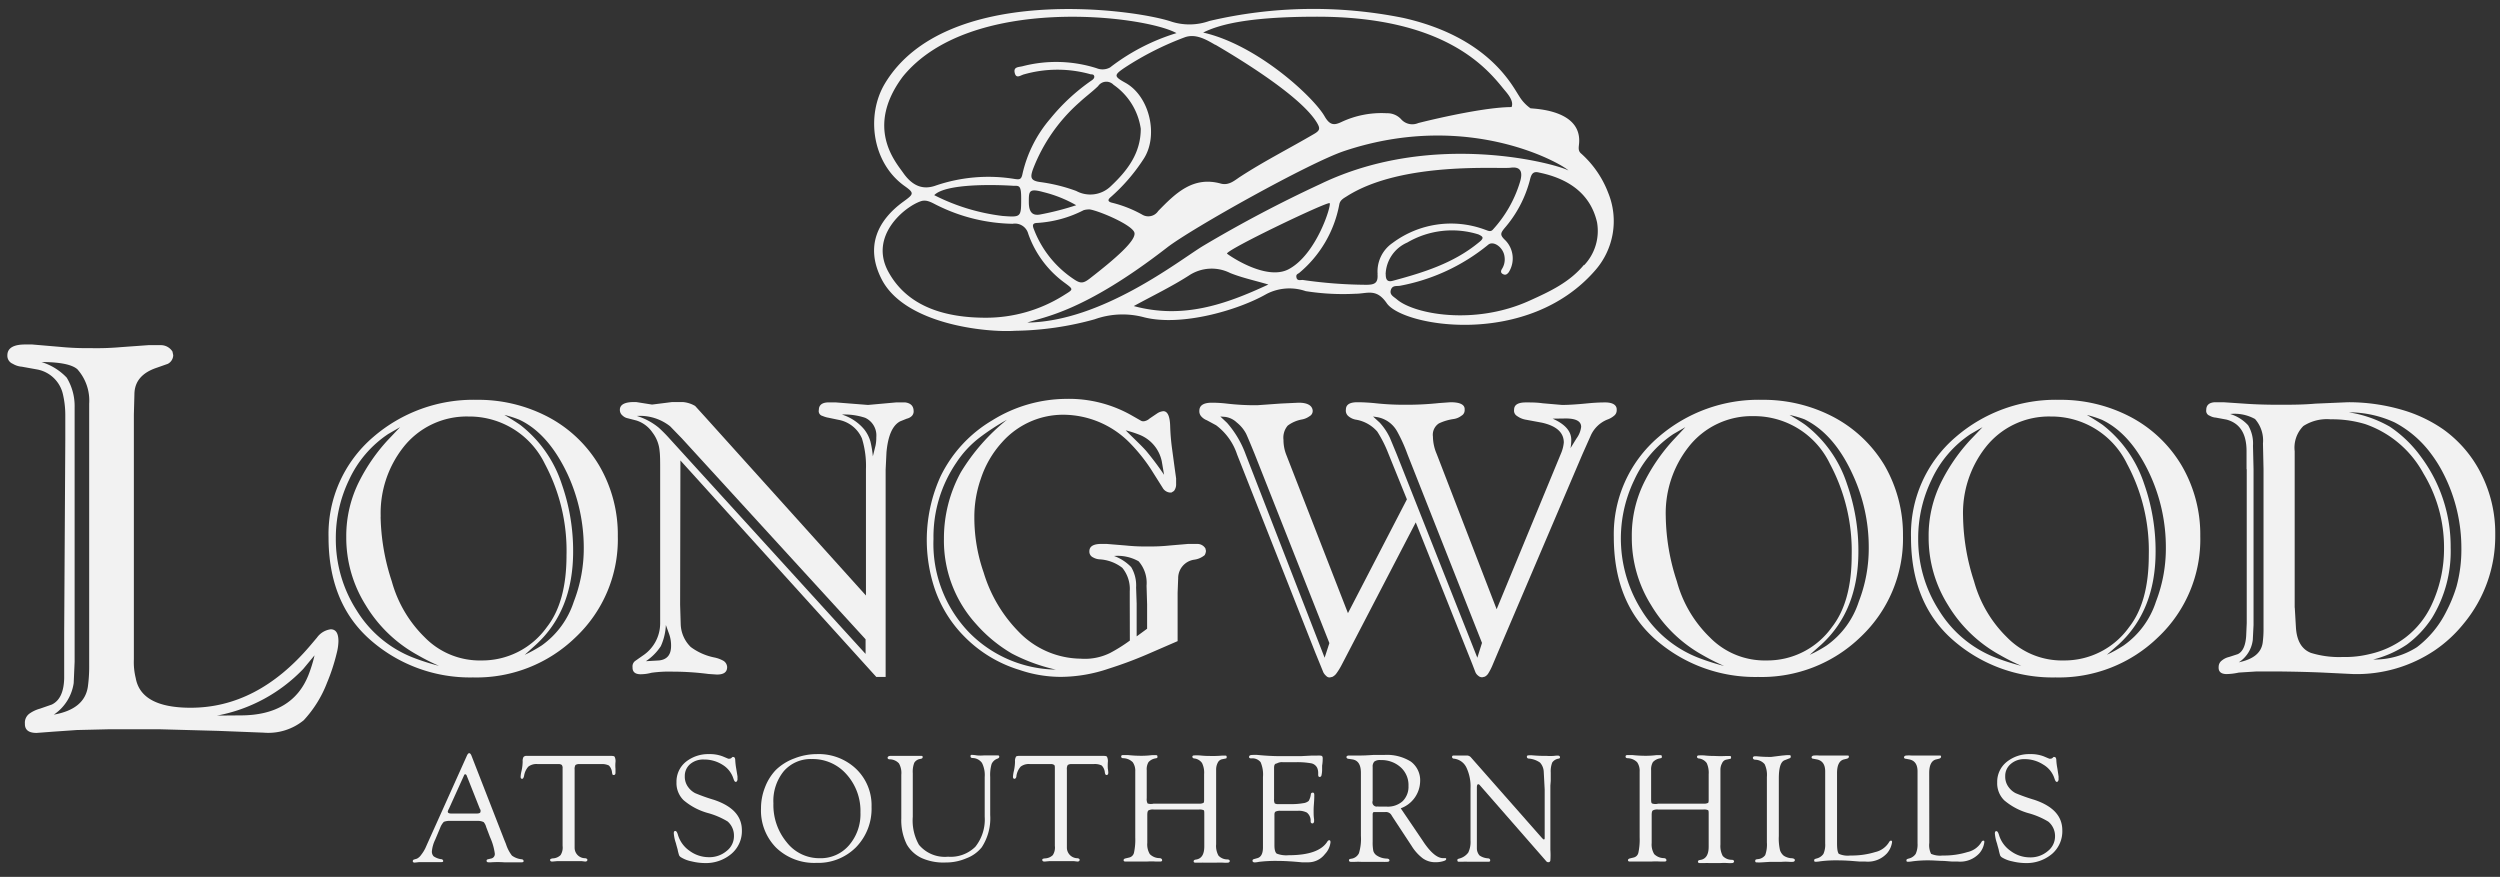 <svg id="Layer_1" data-name="Layer 1" xmlns="http://www.w3.org/2000/svg" viewBox="0 0 268 94"><rect x="0" y="0" width="268" height="94" fill="#333333" stroke="none"/><defs><style>.cls-1{fill:#f2f2f2;}</style></defs><path class="cls-1" d="M40,46.86a16.4,16.4,0,0,1,11.12-4,16.11,16.11,0,0,1,7.37,1.7,13.9,13.9,0,0,1,5.74,5.34,14.64,14.64,0,0,1,2,7.58,14.42,14.42,0,0,1-4.53,10.84,15.24,15.24,0,0,1-11,4.3,16.18,16.18,0,0,1-11.11-4.12q-4.37-3.92-4.37-10.9A13.68,13.68,0,0,1,40,46.86Zm2.89-1.07-1.28.74a11.86,11.86,0,0,0-4.19,4.91A14.32,14.32,0,0,0,36,57.71a14.1,14.1,0,0,0,2.23,7.72,12.4,12.4,0,0,0,6.15,5.1,24.15,24.15,0,0,0,2.68.85,23.72,23.72,0,0,1-2.33-1.18,14.8,14.8,0,0,1-5.53-5.33,13.6,13.6,0,0,1-2.08-7.3,13,13,0,0,1,1.46-6.11,19.34,19.34,0,0,1,3-4.29Zm-2.09,9.59A23.35,23.35,0,0,0,42,62.32a13.33,13.33,0,0,0,3.53,6,8.24,8.24,0,0,0,6.09,2.48,8.51,8.51,0,0,0,7-3.57c1.41-1.8,2.11-4.36,2.11-7.7a19.76,19.76,0,0,0-2.32-9.8,9,9,0,0,0-8.19-5.08,8.63,8.63,0,0,0-7,3.32A11.42,11.42,0,0,0,40.81,55.38Zm13.27-10.9q1.14.68,1.71,1.08a13.2,13.2,0,0,1,4.44,6.33,21.61,21.61,0,0,1,1.22,7.23q0,6.35-4,10L56.25,70.2a15.64,15.64,0,0,0,1.81-1,9.24,9.24,0,0,0,3.45-4.7,15.8,15.8,0,0,0,1.07-5.82,18.8,18.8,0,0,0-1.71-7.79C59.52,48,57.8,46,55.69,45A12.11,12.11,0,0,0,54.08,44.48Z"/><path class="cls-1" d="M72.91,64.85l.06,2a3.58,3.58,0,0,0,1.08,2.51,6.33,6.33,0,0,0,2.52,1.12,3.32,3.32,0,0,1,1,.37.84.84,0,0,1,.38.66c0,.54-.36.81-1.12.8l-.88-.06A30.11,30.11,0,0,0,72.15,72a13.91,13.91,0,0,0-2.31.12,4.6,4.6,0,0,1-1.16.16c-.6,0-.89-.26-.87-.76a.72.72,0,0,1,.33-.7l.77-.54a4.15,4.15,0,0,0,1.86-3.46l0-1.94V50.47c0-1,0-1.66-.06-2.11a3.77,3.77,0,0,0-.77-2,3.29,3.29,0,0,0-1.71-1.28l-.93-.24a1.12,1.12,0,0,1-.56-.29.77.77,0,0,1-.29-.62c0-.53.48-.81,1.41-.83h.33l1.71.27,2.15-.27H73.2a3.1,3.1,0,0,1,1.32.42l1.1,1.21L92.83,63.84V50.3A10,10,0,0,0,92.4,47a3.4,3.4,0,0,0-2.54-2l-1-.21a2.78,2.78,0,0,1-.68-.2.53.53,0,0,1-.4-.64c0-.5.31-.77.91-.81h.93l3.43.27,3-.27h1c.57.08.87.37.89.89a.7.7,0,0,1-.19.56,1.09,1.09,0,0,1-.54.29l-.72.29c-.82.44-1.3,1.55-1.46,3.32l-.09,1.86V72.57h-1l-21-23.21ZM92.79,70.1V68.53L73.1,47l-1.26-1.3a5.21,5.21,0,0,0-3.57-1.11,6.82,6.82,0,0,1,2.35,1.26A15.53,15.53,0,0,1,71.76,47Zm-22.15.7c.88-.09,1.31-.62,1.3-1.59a3.66,3.66,0,0,0-.18-1.16L71.38,67a6.1,6.1,0,0,1-.54,2.27,5.68,5.68,0,0,1-1.6,1.61ZM90.25,44.44a5.12,5.12,0,0,1,2.41,1.61,3.88,3.88,0,0,1,.65,1.28,11,11,0,0,1,.26,1.59l.29-1.17a4.3,4.3,0,0,0,.08-.89,2.08,2.08,0,0,0-1.19-2.07A7,7,0,0,0,90.25,44.44Z"/><path class="cls-1" d="M121.11,64.63V63.37a3.58,3.58,0,0,0-.8-2.5,4.37,4.37,0,0,0-2.46-.91,1.6,1.6,0,0,1-.66-.2.68.68,0,0,1-.41-.66c0-.54.45-.81,1.38-.79h.48l2.08.17a19.71,19.71,0,0,0,2.33.1,19.46,19.46,0,0,0,2.31-.1l2-.17h1a1,1,0,0,1,.86.48l.06.27a1.08,1.08,0,0,1-.14.45A2.19,2.19,0,0,1,128,60a2,2,0,0,0-1.7,2l-.06,1.55v5.18l-3.32,1.44a43.38,43.38,0,0,1-4.07,1.51,16.09,16.09,0,0,1-5.1.88,13.71,13.71,0,0,1-4.45-.74,14,14,0,0,1-5.93-3.59,13.37,13.37,0,0,1-3.32-5.59,16.49,16.49,0,0,1,.78-11.58,14.17,14.17,0,0,1,5.54-6,15.17,15.17,0,0,1,7.88-2.3,13.6,13.6,0,0,1,7.08,1.78l.93.53a.55.55,0,0,0,.37.09,1.13,1.13,0,0,0,.6-.29l.8-.54a1.42,1.42,0,0,1,.68-.25c.45,0,.69.52.73,1.53a23.37,23.37,0,0,0,.2,2.46l.27,2,.17,1.22,0,.58a1.16,1.16,0,0,1-.23.76l-.27.17-.18,0a1,1,0,0,1-.77-.52l-1.26-2a18.47,18.47,0,0,0-2.12-2.66,10.05,10.05,0,0,0-7.2-3.16,8.72,8.72,0,0,0-3.82.84,8.84,8.84,0,0,0-2.81,2.11,10.83,10.83,0,0,0-2.27,3.9,12.33,12.33,0,0,0-.7,4.19,17.88,17.88,0,0,0,1,5.88,15.37,15.37,0,0,0,3.75,6.34,9.38,9.38,0,0,0,6.65,2.89A6.1,6.1,0,0,0,119,70a17.1,17.1,0,0,0,2.12-1.33ZM107.94,45A24.5,24.5,0,0,0,105,46.92a11,11,0,0,0-2.47,2.66,14.13,14.13,0,0,0-2.46,8.2,13.69,13.69,0,0,0,3.8,10,13.31,13.31,0,0,0,9.31,4,19.07,19.07,0,0,1-4.69-1.71,15.5,15.5,0,0,1-3.84-3.16,13.28,13.28,0,0,1-3.46-9.16A14.7,14.7,0,0,1,103,50.63,21.53,21.53,0,0,1,107.94,45Zm11.4,14.57a4.89,4.89,0,0,1,1.92,1.22,3.82,3.82,0,0,1,.53,2.19l.06,1.73v3.51l1.12-.82V64.79l-.06-2a3.52,3.52,0,0,0-.85-2.62A4.55,4.55,0,0,0,119.34,59.61Zm1.28-13.49c1,1,1.8,1.74,2.26,2.27a31.75,31.75,0,0,1,1.91,2.55l-.25-1.46a3.92,3.92,0,0,0-2.33-2.81A11.67,11.67,0,0,0,120.62,46.12Z"/><path class="cls-1" d="M150.82,53.53l-2-4.94a13.29,13.29,0,0,0-1.18-2.33A3.9,3.9,0,0,0,145.43,45a1.68,1.68,0,0,1-.93-.43.77.77,0,0,1-.22-.66c0-.53.4-.79,1.24-.79q.78,0,1.77.09a28.58,28.58,0,0,0,3.43.18,32.45,32.45,0,0,0,3.53-.18l1.25-.09c1.06,0,1.56.28,1.51.81a.67.67,0,0,1-.35.64,1.77,1.77,0,0,1-.84.35,5.47,5.47,0,0,0-1.57.47,1.45,1.45,0,0,0-.64,1.41,4.85,4.85,0,0,0,.41,1.88l6.42,16.63,6.87-16.63a4,4,0,0,0,.33-1.24c0-1.07-.78-1.78-2.35-2.13L163.62,45a2.25,2.25,0,0,1-1-.41.66.66,0,0,1-.31-.66c0-.53.41-.79,1.27-.79.56,0,1.16,0,1.78.09l2.09.18c.7,0,1.65-.06,2.84-.18.64-.06,1.24-.09,1.78-.09.86,0,1.27.31,1.24.81a.74.74,0,0,1-.31.64,2.24,2.24,0,0,1-.7.39,3.31,3.31,0,0,0-1.78,1.73l-.89,2-9,21.1-.6,1.42a6.27,6.27,0,0,1-.51,1,1,1,0,0,1-.35.31l-.25.06a.58.58,0,0,1-.45-.16.92.92,0,0,1-.31-.39l-.35-.91-.48-1.2L151.77,56l-7.18,13.81-.75,1.44a6.88,6.88,0,0,1-.62,1,1.24,1.24,0,0,1-.39.31l-.26.06a.48.48,0,0,1-.4-.16,1.27,1.27,0,0,1-.31-.39l-.37-.91-.49-1.2-8.38-21.23a6.42,6.42,0,0,0-2.25-3.14l-1-.54a1.52,1.52,0,0,1-.61-.43.82.82,0,0,1-.19-.58c0-.58.45-.87,1.34-.87a13.43,13.43,0,0,1,1.55.09,26.2,26.2,0,0,0,3.32.18l2.52-.18,1.92-.09c.94,0,1.44.3,1.5.83a.64.64,0,0,1-.34.62,2,2,0,0,1-.83.35,3.58,3.58,0,0,0-1.51.66,2,2,0,0,0-.45,1.53,4.29,4.29,0,0,0,.29,1.57l6.62,17Zm-20-8.88.72.68a10.69,10.69,0,0,1,2,3.39L142,70.51l.51-1.57-8-20.24c-.46-1.13-.77-1.87-.93-2.21a3.8,3.8,0,0,0-1-1.2,2.23,2.23,0,0,0-1.24-.6Zm16.37,0,.72.66A6.64,6.64,0,0,1,149,46.94l.73,1.76,8.64,21.81.5-1.59-8-20.25a16.54,16.54,0,0,0-1.09-2.41,3.06,3.06,0,0,0-2.07-1.53Zm19.25.23c1.32.58,2,1.34,2,2.27a4.91,4.91,0,0,1-.08.89L169,47a2.6,2.6,0,0,0,.5-1.24q0-.9-1.65-.9Z"/><path class="cls-1" d="M177.78,46.86a16.38,16.38,0,0,1,11.11-4,16.15,16.15,0,0,1,7.38,1.7A14,14,0,0,1,202,49.85a14.83,14.83,0,0,1,2,7.58,14.49,14.49,0,0,1-4.53,10.84,15.24,15.24,0,0,1-11,4.3,16.2,16.2,0,0,1-11.12-4.12Q173,64.54,173,57.55A13.69,13.69,0,0,1,177.78,46.86Zm2.89-1.07-1.28.74a11.79,11.79,0,0,0-4.19,4.91,14.43,14.43,0,0,0,.79,14,12.44,12.44,0,0,0,6.15,5.1,24.86,24.86,0,0,0,2.68.85,24.91,24.91,0,0,1-2.33-1.18A14.8,14.8,0,0,1,177,64.87a13.59,13.59,0,0,1-2.07-7.3,12.83,12.83,0,0,1,1.45-6.11,19.73,19.73,0,0,1,3-4.29Zm-2.1,9.59a23.07,23.07,0,0,0,1.19,6.94,13.15,13.15,0,0,0,3.53,6,8.22,8.22,0,0,0,6.09,2.48,8.49,8.49,0,0,0,7-3.57c1.41-1.8,2.12-4.36,2.12-7.7a19.76,19.76,0,0,0-2.33-9.8A9,9,0,0,0,188,44.61a8.6,8.6,0,0,0-7,3.32A11.49,11.49,0,0,0,178.57,55.38Zm13.27-10.9c.77.45,1.33.81,1.71,1.08A13.14,13.14,0,0,1,198,51.89a21.36,21.36,0,0,1,1.22,7.23q0,6.35-4,10L194,70.2a14.14,14.14,0,0,0,1.81-1,9.24,9.24,0,0,0,3.45-4.7,15.8,15.8,0,0,0,1.07-5.82,18.49,18.49,0,0,0-1.71-7.79q-2-4.39-5.18-5.94A11.6,11.6,0,0,0,191.84,44.48Z"/><path class="cls-1" d="M209.64,46.86a16.4,16.4,0,0,1,11.12-4,16.11,16.11,0,0,1,7.37,1.7,13.9,13.9,0,0,1,5.74,5.34,14.64,14.64,0,0,1,2,7.58,14.42,14.42,0,0,1-4.53,10.84,15.24,15.24,0,0,1-11,4.3,16.18,16.18,0,0,1-11.11-4.12q-4.37-3.92-4.37-10.9A13.68,13.68,0,0,1,209.64,46.86Zm2.89-1.07-1.28.74a11.79,11.79,0,0,0-4.19,4.91,14.32,14.32,0,0,0-1.43,6.27,14.1,14.1,0,0,0,2.23,7.72,12.4,12.4,0,0,0,6.15,5.1,24.15,24.15,0,0,0,2.68.85,23.72,23.72,0,0,1-2.33-1.18,14.8,14.8,0,0,1-5.53-5.33,13.6,13.6,0,0,1-2.08-7.3,12.84,12.84,0,0,1,1.46-6.11,19.34,19.34,0,0,1,3-4.29Zm-2.09,9.59a23.35,23.35,0,0,0,1.18,6.94,13.33,13.33,0,0,0,3.53,6,8.22,8.22,0,0,0,6.09,2.48,8.51,8.51,0,0,0,7-3.57c1.41-1.8,2.11-4.36,2.11-7.7a19.65,19.65,0,0,0-2.33-9.8,9,9,0,0,0-8.18-5.08,8.63,8.63,0,0,0-7,3.32A11.42,11.42,0,0,0,210.44,55.38Zm13.27-10.9q1.14.68,1.71,1.08a13.27,13.27,0,0,1,4.44,6.33,21.61,21.61,0,0,1,1.22,7.23q0,6.35-4,10l-1.22,1.07a14.65,14.65,0,0,0,1.8-1,9.2,9.2,0,0,0,3.46-4.7,15.79,15.79,0,0,0,1.06-5.82,18.63,18.63,0,0,0-1.7-7.79C229.15,48,227.43,46,225.32,45A12.11,12.11,0,0,0,223.71,44.48Z"/><path class="cls-1" d="M240.83,50.3V48.36c0-1.91-.74-3-2.15-3.38l-1.13-.21a1.51,1.51,0,0,1-.66-.2.55.55,0,0,1-.38-.62c0-.52.31-.79.91-.83h.93l2.23.15q1.65.12,3.72.12c1.25,0,2.55,0,3.92-.12l3.47-.15a20.44,20.44,0,0,1,5.86.83A15.08,15.08,0,0,1,261.88,46,13,13,0,0,1,266,50.83a14.11,14.11,0,0,1,1.49,6.51,14.68,14.68,0,0,1-3.39,9.52,14.27,14.27,0,0,1-3.07,2.84,15,15,0,0,1-8.74,2.56L249,72.1q-2-.09-4.77-.12l-2.33,0L240,72.1a6.59,6.59,0,0,1-1.3.16c-.61,0-.9-.26-.86-.78a.84.84,0,0,1,.35-.68,1.86,1.86,0,0,1,.76-.37l.95-.31c.52-.26.82-.9.89-1.94l.06-1.38V50.3Zm-1.76-5.92A4.31,4.31,0,0,1,241,45.59a3.84,3.84,0,0,1,.52,2.2l.06,2.51V67l-.08,1.59A3.33,3.33,0,0,1,240,71c1.55-.33,2.4-1,2.56-2.1a11.26,11.26,0,0,0,.09-1.57l0-2.43V50.3l-.06-2.76a3.48,3.48,0,0,0-.85-2.62A4.52,4.52,0,0,0,239.07,44.38ZM246,65.14l.12,2.07c.08,1.46.61,2.39,1.61,2.78a10.3,10.3,0,0,0,3.41.44,10.89,10.89,0,0,0,2.87-.31,9.83,9.83,0,0,0,3.92-1.83,9.42,9.42,0,0,0,2.7-3.37A14.16,14.16,0,0,0,262,58.77a15.28,15.28,0,0,0-2.2-8,11.3,11.3,0,0,0-6.26-5.31,12.23,12.23,0,0,0-3.69-.51,4.67,4.67,0,0,0-2.93.72,3.28,3.28,0,0,0-.93,2.7V65.14Zm5.78-20.94a12.75,12.75,0,0,1,4.41,1.54A13.13,13.13,0,0,1,259.55,49a16.07,16.07,0,0,1,3.16,9.7,13.65,13.65,0,0,1-2,7.54A11.08,11.08,0,0,1,258,69.11a11.62,11.62,0,0,1-3.59,1.59,8.4,8.4,0,0,0,4.68-1.32,10.83,10.83,0,0,0,3.14-3.8,15.44,15.44,0,0,0,1.11-2.71,15.17,15.17,0,0,0,.52-4.08A17.52,17.52,0,0,0,262,50.9a14.39,14.39,0,0,0-1.4-2.27,11.55,11.55,0,0,0-3.88-3.34A11.78,11.78,0,0,0,251.75,44.2Z"/><path class="cls-1" d="M7,47.19l0-2.77a9.82,9.82,0,0,0-.28-2.26A3.48,3.48,0,0,0,4,39.61l-1.66-.3A2.22,2.22,0,0,1,1.37,39a.93.93,0,0,1-.58-.91c0-.79.68-1.18,2-1.16h.67l2.93.25a29.87,29.87,0,0,0,3.32.14A30.06,30.06,0,0,0,13,37.21L15.92,37h1.35a1.47,1.47,0,0,1,1.22.69l.08.39A1.08,1.08,0,0,1,18,39l-1.19.42q-2.37.79-2.4,2.82l-.06,2.21,0,2.76V67.9l0,2.79a7.11,7.11,0,0,0,.2,2c.38,2.12,2.35,3.18,5.89,3.18q7.13,0,12.77-6.61l.77-.91a2.16,2.16,0,0,1,1.47-.89c.55,0,.83.41.83,1.28A5.48,5.48,0,0,1,36.1,70a20.75,20.75,0,0,1-1.05,3.21,12.45,12.45,0,0,1-2.49,4,6,6,0,0,1-4.31,1.33l-4.84-.19-6.22-.17-5.61,0-3.35.08-2.46.17-1.85.14c-.85,0-1.27-.33-1.25-1a1.2,1.2,0,0,1,.5-1.08,3.6,3.6,0,0,1,1.11-.52l1.27-.44c.85-.41,1.29-1.34,1.33-2.8l0-2,0-2.79ZM4.44,38.81a6.24,6.24,0,0,1,2.71,1.67A5.86,5.86,0,0,1,8,43.65L8,47.19V67.87l0,3.07L7.9,73.23a4.94,4.94,0,0,1-2.13,3.38c2.19-.39,3.41-1.38,3.65-3a16,16,0,0,0,.14-2.26l0-3.49V47.19l0-3.9a5.05,5.05,0,0,0-1.27-3.71C7.7,39.07,6.41,38.81,4.44,38.81ZM25.79,76.69c3.7,0,6.13-1.45,7.27-4.31a15.11,15.11,0,0,0,.66-2.13l-1.21,1.46a17.16,17.16,0,0,1-9.24,5Z"/><path class="cls-1" d="M51.33,88h-3a1.79,1.79,0,0,0-.75.1,1.93,1.93,0,0,0-.4.66L46.66,90a3.59,3.59,0,0,0-.36,1.24.72.72,0,0,0,.19.56,2,2,0,0,0,.76.3c.17,0,.25.09.26.19s-.07.13-.23.13H47l-.79,0-.91,0h-.37l-.46.05c-.15,0-.22-.05-.22-.15a.18.18,0,0,1,.14-.18l.3-.09a1.2,1.2,0,0,0,.45-.4,4.05,4.05,0,0,0,.46-.73l.24-.54,4.22-9.39c.08-.17.16-.25.24-.25s.16.08.23.24l3.53,9.06.18.44a4,4,0,0,0,.64,1.24,2.13,2.13,0,0,0,1,.39c.17,0,.25.1.25.2s-.08.13-.23.13h-.31c-.29,0-.8,0-1.53,0a10.4,10.4,0,0,0-1.43,0l-.25,0c-.15,0-.22-.06-.22-.17s.07-.14.21-.17l.25-.06a.49.49,0,0,0,.42-.56,6.26,6.26,0,0,0-.51-1.74l-.41-1.08a1.31,1.31,0,0,0-.27-.53A1.4,1.4,0,0,0,51.33,88Zm.1-1.32-1.29-3.26-.07-.17Q50,83,49.86,83s-.08,0-.13.15l-1.61,3.56A1,1,0,0,0,48,87c0,.14.12.21.37.21H51.1c.27,0,.41-.07.41-.2a.58.58,0,0,0,0-.19Z"/><path class="cls-1" d="M64.46,81.91H62.15a.73.73,0,0,0-.46.1.84.84,0,0,0-.09.49v8.39A1.12,1.12,0,0,0,62.68,92c.19,0,.29.09.29.18s-.08.18-.23.18l-.4-.05c-.11,0-.36,0-.75,0H60.35l-.59,0-.55.05q-.24,0-.24-.18c0-.08.09-.13.27-.16a1.27,1.27,0,0,0,.85-.35,1.5,1.5,0,0,0,.22-1V82.37a.52.52,0,0,0-.09-.37.6.6,0,0,0-.4-.09H57.64a1.44,1.44,0,0,0-1,.27,1.94,1.94,0,0,0-.46,1c-.05.21-.12.32-.22.31s-.15-.08-.15-.22a3.27,3.27,0,0,1,.1-.63,5.06,5.06,0,0,0,.12-1,.89.89,0,0,1,.09-.49.43.43,0,0,1,.36-.12h8.86c.3,0,.49,0,.55.1a1.06,1.06,0,0,1,.09.58,3.71,3.71,0,0,0,0,.7c0,.19,0,.32,0,.4s0,.26-.17.27-.16-.08-.2-.26a1.2,1.2,0,0,0-.34-.76A1.67,1.67,0,0,0,64.46,81.91Z"/><path class="cls-1" d="M76,80.84a3.84,3.84,0,0,1,1.49.25l.57.24a.4.4,0,0,0,.15,0,.3.3,0,0,0,.2-.08l.11-.1a.12.12,0,0,1,.09,0c.14,0,.21.13.21.4a7.87,7.87,0,0,0,.1.83l.14.85c0,.18,0,.29,0,.34s-.06.25-.18.25-.18-.13-.27-.39A2.67,2.67,0,0,0,77.48,82a3.64,3.64,0,0,0-2-.58A2.16,2.16,0,0,0,74,81.9a1.66,1.66,0,0,0-.59,1.31,1.86,1.86,0,0,0,.38,1.19,2.15,2.15,0,0,0,.74.63,19.47,19.47,0,0,0,2,.71c2,.67,3,1.75,3,3.27a3.19,3.19,0,0,1-1.11,2.51,4.23,4.23,0,0,1-2.87,1,6.11,6.11,0,0,1-1.4-.18A3.38,3.38,0,0,1,73,91.9a.55.55,0,0,1-.2-.21,5.33,5.33,0,0,1-.15-.57c0-.05-.08-.29-.2-.75a4.12,4.12,0,0,1-.22-1.05c0-.17.06-.25.17-.24s.19.14.27.4a3.18,3.18,0,0,0,1.24,1.72,3.48,3.48,0,0,0,2.07.69,2.85,2.85,0,0,0,1.92-.67,2,2,0,0,0,.78-1.62A2,2,0,0,0,78,88.06a8.32,8.32,0,0,0-2.14-.91,6.82,6.82,0,0,1-2.58-1.37,2.56,2.56,0,0,1-.76-1.93,2.73,2.73,0,0,1,1-2.18A3.85,3.85,0,0,1,76,80.84Z"/><path class="cls-1" d="M87.56,80.84a5.82,5.82,0,0,1,4.22,1.59,5.4,5.4,0,0,1,1.65,4.07,5.9,5.9,0,0,1-1.66,4.32,5.72,5.72,0,0,1-4.25,1.68,5.89,5.89,0,0,1-4.3-1.61,5.66,5.66,0,0,1-1.64-4.23A6.1,6.1,0,0,1,82,84.42a5.55,5.55,0,0,1,1.16-1.87,5.64,5.64,0,0,1,2-1.25A6.59,6.59,0,0,1,87.56,80.84Zm-.53.53a3.82,3.82,0,0,0-3,1.29,5.05,5.05,0,0,0-1.12,3.46,6.25,6.25,0,0,0,1.44,4.19A4.42,4.42,0,0,0,87.83,92,4,4,0,0,0,91,90.63a5.09,5.09,0,0,0,1.24-3.53A5.87,5.87,0,0,0,90.74,83,4.81,4.81,0,0,0,87,81.37Z"/><path class="cls-1" d="M105.56,87.54V83.29a2.87,2.87,0,0,0-.29-1.5,1.26,1.26,0,0,0-1-.53c-.15,0-.23-.07-.23-.17s0-.18.16-.17a5.31,5.31,0,0,1,.53.06,4,4,0,0,0,.74,0c.61,0,1,0,1.13,0l.37,0a.13.13,0,0,1,.15.15c0,.08-.06.14-.17.19a1.08,1.08,0,0,0-.65.58,4.27,4.27,0,0,0-.15,1.4v4.07a5.69,5.69,0,0,1-.9,3.45A3.8,3.8,0,0,1,103.62,92a5.57,5.57,0,0,1-2.26.46A5.75,5.75,0,0,1,98.84,92a3.62,3.62,0,0,1-1.63-1.47,5.83,5.83,0,0,1-.59-2.79V83.05a2.07,2.07,0,0,0-.25-1.21,1.36,1.36,0,0,0-1-.44c-.15,0-.22-.08-.22-.17s.1-.2.31-.2l.57,0,.55,0h1.26l.46,0,.42,0c.12,0,.19,0,.19.13s-.09.17-.27.2a.88.88,0,0,0-.63.41,2.63,2.63,0,0,0-.16,1.11v4.68a5.27,5.27,0,0,0,.66,3,3.61,3.61,0,0,0,3.12,1.28,3.76,3.76,0,0,0,2.93-1.07A4.7,4.7,0,0,0,105.56,87.54Z"/><path class="cls-1" d="M117.23,81.91h-2.31a.73.73,0,0,0-.46.1.84.84,0,0,0-.09.49v8.39A1.14,1.14,0,0,0,115.45,92c.19,0,.29.09.29.18s-.08.18-.23.18l-.41-.05c-.1,0-.35,0-.74,0h-1.24l-.59,0-.55.05c-.16,0-.25-.06-.25-.18s.09-.13.28-.16a1.27,1.27,0,0,0,.85-.35,1.5,1.5,0,0,0,.22-1V82.37c0-.19,0-.32-.08-.37a.6.6,0,0,0-.4-.09h-2.18a1.44,1.44,0,0,0-1,.27,1.94,1.94,0,0,0-.46,1c0,.21-.13.32-.22.31s-.15-.08-.15-.22a3.27,3.27,0,0,1,.1-.63,5.06,5.06,0,0,0,.12-1,.89.89,0,0,1,.09-.49c0-.08.18-.12.36-.12h8.86c.3,0,.49,0,.55.1a1.06,1.06,0,0,1,.09.58,5.23,5.23,0,0,0,0,.7,3.21,3.21,0,0,1,.05.4c0,.17-.05.26-.17.27s-.16-.08-.2-.26a1.2,1.2,0,0,0-.34-.76A1.67,1.67,0,0,0,117.23,81.91Z"/><path class="cls-1" d="M123.67,86.15h4.85a.89.89,0,0,0,.46-.07c.07,0,.1-.14.1-.29V83a2.36,2.36,0,0,0-.22-1.2,1.17,1.17,0,0,0-.8-.49c-.16,0-.24-.1-.24-.19s.08-.14.21-.14a5.24,5.24,0,0,1,.56,0,10.39,10.39,0,0,0,1.15.06A10.8,10.8,0,0,0,131,81l.31,0c.13,0,.19,0,.19.16s-.06.14-.19.17l-.34.07a.66.66,0,0,0-.43.37,1.54,1.54,0,0,0-.17.73v8a2.13,2.13,0,0,0,.25,1.22,1.3,1.3,0,0,0,.94.41c.17,0,.26.07.27.16s-.07.19-.23.19a2.53,2.53,0,0,1-.43,0,7,7,0,0,0-.82,0h-.61l-.62,0a3.19,3.19,0,0,0-.4,0l-.56,0c-.14,0-.21-.05-.2-.16s.1-.16.28-.18c.58-.1.86-.57.86-1.41V87.3c0-.26,0-.41-.07-.45a1.08,1.08,0,0,0-.5-.07h-4.84a1,1,0,0,0-.58.1q-.12.09-.12.48v3a2,2,0,0,0,.27,1.2,1.47,1.47,0,0,0,1,.43c.21,0,.31.09.32.21s-.08.16-.24.16l-.41,0a6.56,6.56,0,0,0-1,0h-.69l-.55,0-.51,0-.52,0q-.21,0-.21-.15c0-.09.07-.16.21-.19l.42-.1a.68.68,0,0,0,.49-.54,6.68,6.68,0,0,0,.13-1.62V82.71a1.6,1.6,0,0,0-.27-1,1.49,1.49,0,0,0-1-.43q-.24,0-.24-.18c0-.11.07-.16.22-.16l.49,0a13.06,13.06,0,0,0,1.5.08,9.4,9.4,0,0,0,1.1-.07l.34,0c.16,0,.24,0,.24.17s-.07.14-.22.18a1.28,1.28,0,0,0-.74.4,1.47,1.47,0,0,0-.19.87v3a1,1,0,0,0,.09.56A1.18,1.18,0,0,0,123.67,86.15Z"/><path class="cls-1" d="M136.58,82.34v3.32a.92.92,0,0,0,.07.46.71.71,0,0,0,.43.08h1.26a7.1,7.1,0,0,0,1.37-.1,1.09,1.09,0,0,0,.58-.24,1.82,1.82,0,0,0,.23-.69c0-.14.1-.2.21-.2s.16.08.16.22a1.58,1.58,0,0,1,0,.19c0,.53-.07,1-.07,1.45s0,.66.05,1c0,.11,0,.19,0,.24s-.06.2-.16.2a.19.19,0,0,1-.21-.18l0-.23a1.13,1.13,0,0,0-.4-.75,1.89,1.89,0,0,0-1-.19h-1.81a1.11,1.11,0,0,0-.54.08c-.09.05-.13.16-.13.33v3.3c0,.47.09.76.25.88a2.88,2.88,0,0,0,1.27.17c2.16,0,3.54-.49,4.15-1.46a.29.29,0,0,1,.19-.15c.1,0,.15.07.15.22a2.18,2.18,0,0,1-.6,1.27,2.25,2.25,0,0,1-1.83.88l-.64,0c-1.05-.1-1.91-.15-2.6-.15a15,15,0,0,0-2,.1,2.75,2.75,0,0,1-.43.06c-.17,0-.26-.06-.26-.18s.07-.15.21-.19l.32-.09c.39-.11.59-.5.59-1.15V83.3a3.34,3.34,0,0,0-.25-1.59,1.12,1.12,0,0,0-1-.41q-.24,0-.24-.15c0-.15.12-.22.37-.22a4.27,4.27,0,0,1,.55,0,25.54,25.54,0,0,0,2.83.13c.67,0,1.26,0,1.78,0l1.17-.06.59,0a1.77,1.77,0,0,1,.33,0q.27,0,.27.24a.81.81,0,0,1,0,.19c0,.08,0,.29-.06.65l0,.49a2.56,2.56,0,0,1-.08.59.2.2,0,0,1-.18.13c-.11,0-.16-.08-.16-.25v-.21a1.39,1.39,0,0,0-.1-.5.91.91,0,0,0-.63-.5,8.42,8.42,0,0,0-1.75-.12h-1.29a1.08,1.08,0,0,0-.66.13C136.63,81.86,136.58,82.05,136.58,82.34Z"/><path class="cls-1" d="M150.16,86.65,152.43,90l.26.39c.7,1,1.35,1.56,1.94,1.6l.26,0c.1,0,.15,0,.14.11s-.12.16-.36.23a2.9,2.9,0,0,1-.81.1,2.28,2.28,0,0,1-1.33-.41,4.85,4.85,0,0,1-1.2-1.33l-2.05-3.12-.11-.18a.68.68,0,0,0-.64-.34h-1.1l-.18,0a.31.31,0,0,0-.1.27v2.9a4.8,4.8,0,0,0,.07,1,.89.89,0,0,0,.34.47,2.06,2.06,0,0,0,1.09.35c.2,0,.3.09.3.19s-.08.16-.27.16a4.55,4.55,0,0,1-.48,0q-.35,0-1.05,0h-1.22a5.92,5.92,0,0,0-.67,0l-.44,0c-.14,0-.21-.06-.21-.17s.07-.13.21-.16a1.07,1.07,0,0,0,.86-.6,5.32,5.32,0,0,0,.21-1.86V83.7l0-.85q0-1.29-.9-1.44l-.38-.06c-.18,0-.27-.09-.27-.19s.1-.17.28-.17l.58,0,.73,0q.38,0,1.29-.06c.44,0,.83,0,1.16,0a4.84,4.84,0,0,1,2.86.71,2.49,2.49,0,0,1,1,2.12A3.15,3.15,0,0,1,150.16,86.65Zm-2.42-.18h.93a2.37,2.37,0,0,0,1.7-.59,2.17,2.17,0,0,0,.62-1.63,2.56,2.56,0,0,0-.84-2,3.08,3.08,0,0,0-2.15-.77,1,1,0,0,0-.67.16.76.76,0,0,0-.18.58v3.63a.46.46,0,0,0,.59.59Z"/><path class="cls-1" d="M166.2,84.21V91.1a8.07,8.07,0,0,1,0,1.13.21.21,0,0,1-.23.2.3.3,0,0,1-.19-.08l-.18-.21-6.93-7.93-.08-.09a.18.18,0,0,0-.12-.05c-.1,0-.15.12-.15.37v5.93l0,.58a1.19,1.19,0,0,0,.28.75,1.74,1.74,0,0,0,.87.31c.18,0,.28.09.28.21s-.06.16-.18.16l-.24,0-.72,0-.84,0h-.39a5.68,5.68,0,0,0-.61,0l-.31,0c-.14,0-.22,0-.23-.15s.07-.15.23-.2a1.72,1.72,0,0,0,.94-.64,2.63,2.63,0,0,0,.24-1.29v-5.6a4.71,4.71,0,0,0-.45-2.24,1.69,1.69,0,0,0-1.31-.93c-.15,0-.22-.09-.22-.19s.06-.15.18-.15h1.45a.6.6,0,0,1,.42.23l7.56,8.58c.12.13.2.2.23.19s.09,0,.09-.15V84.64l-.1-1.89a1.57,1.57,0,0,0-.4-1,2.43,2.43,0,0,0-1.18-.43c-.16,0-.23-.09-.23-.2s.07-.15.23-.15a2.58,2.58,0,0,1,.35,0,15.12,15.12,0,0,0,1.52.06,5.61,5.61,0,0,0,.81,0A2.77,2.77,0,0,1,167,81c.14,0,.22.06.23.17s-.05.13-.17.16a1,1,0,0,0-.66.41,2.57,2.57,0,0,0-.16,1.08v.89Z"/><path class="cls-1" d="M177.76,86.15h4.86a.91.91,0,0,0,.46-.07c.06,0,.09-.14.09-.29V83a2.49,2.49,0,0,0-.21-1.2,1.22,1.22,0,0,0-.81-.49c-.16,0-.24-.1-.23-.19s.07-.14.2-.14a5.08,5.08,0,0,1,.56,0,10.52,10.52,0,0,0,1.15.06,11.14,11.14,0,0,0,1.24,0l.3,0c.13,0,.2,0,.2.16s-.07.14-.2.17l-.34.07a.63.63,0,0,0-.42.37,1.44,1.44,0,0,0-.18.73v8a2.22,2.22,0,0,0,.25,1.22,1.3,1.3,0,0,0,.95.41c.17,0,.25.07.26.16s-.07.19-.23.19a2.62,2.62,0,0,1-.43,0,6.83,6.83,0,0,0-.82,0h-.61l-.62,0a3,3,0,0,0-.39,0l-.57,0c-.14,0-.2-.05-.2-.16s.1-.16.28-.18q.87-.15.87-1.41V87.3c0-.26,0-.41-.07-.45a1,1,0,0,0-.49-.07h-4.85a1,1,0,0,0-.58.1q-.12.09-.12.48v3a2,2,0,0,0,.27,1.2,1.5,1.5,0,0,0,1,.43c.2,0,.3.09.31.21s-.08.16-.24.16l-.4,0a6.82,6.82,0,0,0-1,0h-.69l-.54,0-.52,0-.52,0q-.21,0-.21-.15c0-.09.08-.16.22-.19l.41-.1a.67.67,0,0,0,.49-.54,6.68,6.68,0,0,0,.13-1.62V82.71a1.6,1.6,0,0,0-.27-1,1.49,1.49,0,0,0-1-.43q-.24,0-.24-.18c0-.11.08-.16.22-.16l.49,0a13.11,13.11,0,0,0,1.51.08,9.22,9.22,0,0,0,1.09-.07l.35,0c.16,0,.23,0,.23.17s-.07.14-.22.18a1.32,1.32,0,0,0-.74.4,1.55,1.55,0,0,0-.19.87v3c0,.31,0,.5.1.56A1.11,1.11,0,0,0,177.76,86.15Z"/><path class="cls-1" d="M190.69,83.46v6.16a5.54,5.54,0,0,0,.13,1.53,1.26,1.26,0,0,0,.41.59A1.73,1.73,0,0,0,192,92c.28,0,.41.1.41.2s-.08.19-.25.19a1.84,1.84,0,0,1-.31,0,5.92,5.92,0,0,0-.87,0l-1.2,0-1,.06a3,3,0,0,1-.39,0c-.15,0-.23,0-.23-.16s.09-.16.26-.19a1.07,1.07,0,0,0,.81-.43,3.36,3.36,0,0,0,.18-1.37v-7a2.7,2.7,0,0,0-.24-1.38,1.39,1.39,0,0,0-1-.48c-.17,0-.25-.09-.26-.19s.07-.18.24-.18h.15a13.56,13.56,0,0,0,1.59.07L191,81l.55-.05h.2c.15,0,.22,0,.22.15s-.07.17-.21.22l-.43.17C190.89,81.64,190.69,82.3,190.69,83.46Z"/><path class="cls-1" d="M196.93,90.07v.29c0,.66.06,1,.19,1.17a2.33,2.33,0,0,0,1.23.18,8.59,8.59,0,0,0,2.68-.37,2.34,2.34,0,0,0,1.44-1c.08-.15.15-.22.23-.22s.13,0,.13.16a2.35,2.35,0,0,1-.54,1.19,2.77,2.77,0,0,1-2.3.89l-.61,0-.89-.07q-.78-.06-1.65-.06a13.17,13.17,0,0,0-1.7.1,3.17,3.17,0,0,1-.46.05c-.13,0-.2,0-.2-.14s.07-.15.22-.2a1.26,1.26,0,0,0,.77-.5,2.42,2.42,0,0,0,.19-1.13V82.69c0-.73-.3-1.16-.89-1.28l-.37-.07c-.13,0-.2-.08-.2-.16s.1-.19.28-.19a3.88,3.88,0,0,1,.52,0c.37,0,.79,0,1.26,0s1,0,1.37,0H198c.13,0,.2,0,.2.12s-.08.19-.24.23l-.29.07c-.49.12-.74.61-.74,1.47Z"/><path class="cls-1" d="M206.82,90.07v.29a2.09,2.09,0,0,0,.19,1.17,2.38,2.38,0,0,0,1.24.18,8.53,8.53,0,0,0,2.67-.37,2.33,2.33,0,0,0,1.45-1c.07-.15.15-.22.23-.22s.13,0,.12.16a2.24,2.24,0,0,1-.53,1.19,2.79,2.79,0,0,1-2.3.89l-.61,0-.89-.07c-.52,0-1.07-.06-1.66-.06a13,13,0,0,0-1.69.1,3.31,3.31,0,0,1-.46.05c-.14,0-.21,0-.21-.14s.08-.15.23-.2a1.23,1.23,0,0,0,.76-.5,2.39,2.39,0,0,0,.2-1.13V82.69c0-.73-.29-1.16-.88-1.28l-.37-.07c-.14,0-.2-.08-.2-.16s.09-.19.28-.19a3.75,3.75,0,0,1,.51,0c.38,0,.8,0,1.26,0s1,0,1.37,0h.35c.14,0,.2,0,.2.12s-.08.19-.24.23l-.29.07c-.49.12-.74.61-.74,1.47Z"/><path class="cls-1" d="M217.62,80.84a3.84,3.84,0,0,1,1.49.25l.57.24a.4.4,0,0,0,.15,0,.29.29,0,0,0,.2-.08l.11-.1a.12.12,0,0,1,.09,0c.14,0,.21.13.21.4a6.52,6.52,0,0,0,.11.83l.13.85c0,.18,0,.29,0,.34s-.06.25-.18.25-.18-.13-.27-.39a2.67,2.67,0,0,0-1.2-1.47,3.64,3.64,0,0,0-2-.58,2.16,2.16,0,0,0-1.48.52,1.66,1.66,0,0,0-.59,1.31,1.86,1.86,0,0,0,.38,1.19,2.15,2.15,0,0,0,.74.63,19.47,19.47,0,0,0,2,.71c2,.67,3,1.75,3,3.27A3.2,3.2,0,0,1,220,91.52a4.23,4.23,0,0,1-2.87,1,6.11,6.11,0,0,1-1.4-.18,3.38,3.38,0,0,1-1.11-.42.55.55,0,0,1-.2-.21,5.33,5.33,0,0,1-.15-.57c0-.05-.08-.29-.2-.75a4.12,4.12,0,0,1-.22-1.05c0-.17.06-.25.17-.24s.19.14.27.4a3.19,3.19,0,0,0,1.25,1.72,3.43,3.43,0,0,0,2.06.69,2.83,2.83,0,0,0,1.92-.67,2,2,0,0,0,.78-1.62,2,2,0,0,0-.72-1.54,8.32,8.32,0,0,0-2.14-.91,6.9,6.9,0,0,1-2.58-1.37,2.56,2.56,0,0,1-.76-1.93,2.73,2.73,0,0,1,1-2.18A3.85,3.85,0,0,1,217.62,80.84Z"/><path class="cls-1" d="M172.41,20.7a10.8,10.8,0,0,0-2.9-4.23c-.31-.25-.29-.55-.25-.92.48-3.72-4.54-3.87-5.19-3.94a4.34,4.34,0,0,1-1.23-1.33c-.78-1.18-3.31-6.31-12.41-8.36a48.68,48.68,0,0,0-20.79.33,6.37,6.37,0,0,1-4,.09c-4-1.39-24.3-4.14-30.77,6.6-2.07,3.44-1.37,8.53,2.1,11,1.07.76,1,.86-.12,1.67-2.75,2-4.14,4.8-2.34,8.32,2.48,4.84,11.19,5.74,14.32,5.53a33.39,33.39,0,0,0,8.51-1.23,8.89,8.89,0,0,1,5.33-.21c4,1,10.08-.77,13.11-2.51a5.35,5.35,0,0,1,4.19-.3,25.6,25.6,0,0,0,5.32.28c1.27,0,2.24-.62,3.36,1,1.69,2.52,15.16,4.85,22.4-3.56A8,8,0,0,0,172.41,20.7ZM141.19,1.79c13.72,0,18.21,5.54,20,7.75.41.49,1.13,1.27.85,1.94-2.64,0-7.58,1.1-10,1.71a1.6,1.6,0,0,1-1.85-.42,2,2,0,0,0-1.53-.63,10.08,10.08,0,0,0-4.84.93c-.81.39-1.27.37-1.84-.63-1.2-2.06-7.19-7.63-13-8.95C130.55,2.71,133.5,1.79,141.19,1.79Zm-10.91,3c3.52,2.06,9.28,5.71,10.88,8.34.39.64.35.86-.31,1.24-2.63,1.54-5.3,2.89-7.86,4.55-.61.39-1.23,1-2.12.76-3-.83-4.88,1.07-6.71,2.94a1.27,1.27,0,0,1-1.73.38,13,13,0,0,0-3.15-1.25c-.47-.1-.63-.28-.19-.64a19.53,19.53,0,0,0,3.46-4c1.69-2.48.72-6.77-1.9-8.23-1.22-.68-1.28-.81-.12-1.6A32.38,32.38,0,0,1,127,4C128.19,3.57,129.33,4.26,130.28,4.81ZM111.84,20.59A13.59,13.59,0,0,1,115.37,22a30.29,30.29,0,0,1-3.9,1c-.72.12-1.18-.17-1.18-1.33S110.28,20.16,111.84,20.59Zm-1.12-2.41a18.25,18.25,0,0,1,5-7.21c.63-.59,1.35-1.11,2-1.74a1.06,1.06,0,0,1,1.65-.14,6.94,6.94,0,0,1,2.92,4.71c0,2.58-1.38,4.44-3.19,6.14a3.16,3.16,0,0,1-3.73.53,18,18,0,0,0-3.83-.95C110.45,19.38,110.44,19,110.72,18.18Zm.45,5.72a12.56,12.56,0,0,0,5-1.37,2.2,2.2,0,0,1,.65-.08c1,.15,4.69,1.7,4.8,2.54s-2,2.7-4.8,4.87c-.7.54-1,.55-1.72.06a11.2,11.2,0,0,1-4.22-5.22C110.72,24.3,110.56,23.92,111.17,23.9ZM96.83,18.54c-.85-1.21-4.09-4.88-.07-10.3,7.18-8.88,25.9-6.6,29.36-4.69A22.22,22.22,0,0,0,119,7.23a1.67,1.67,0,0,1-1.45.08,14.35,14.35,0,0,0-7.93-.21c-.43.11-1,.05-.84.72s.63.24,1,.15a13.1,13.1,0,0,1,7.16,0c.13,0,.31,0,.36.19s-.11.35-.26.45a21.23,21.23,0,0,0-4.43,4.09,13.72,13.72,0,0,0-3,5.94c-.12.64-.35.61-.81.55a17.44,17.44,0,0,0-8.51.71C99,20.36,97.85,20,96.83,18.54Zm12.64,2.68c0,2.08,0,2.08-2,1.93a21.88,21.88,0,0,1-7.32-2.23c1.24-1.27,6.58-1.13,8.52-1C109.25,19.91,109.47,19.87,109.47,21.22Zm-3.79,12.84c-4.19,0-8.35-1.08-10.45-4.93s1.77-7,3.52-7.57c.66-.2,1.24.23,1.8.49a18.86,18.86,0,0,0,8,1.94,1.47,1.47,0,0,1,1.68,1.08,11,11,0,0,0,3.92,5.26c1,.74.91.68-.17,1.36A15.66,15.66,0,0,1,105.68,34.06Zm4.45.52c1.71-.61,6-1.08,15-8.06,2.66-2.05,15.26-9.1,19-10.34,13.61-4.53,23.72,1.65,24,2.1-.86-.58-14.33-4.48-26.61,1.46a138.36,138.36,0,0,0-12.63,6.67C126.19,28.08,118.07,34.46,110.13,34.58Zm11.41-1.77c2.07-1.13,4.07-2.09,5.92-3.28a4.41,4.41,0,0,1,4.42-.26c1.27.51,2.63.8,4.09,1.23C131.34,32.66,126.79,34.23,121.54,32.81Zm10-5.61c-.31-.32,10.79-5.64,11-5.42s-1.41,5.48-4.38,7.07C135.74,30.16,131.71,27.35,131.55,27.2Zm16.13,2.18c.08,1-.34,1.15-1.25,1.15a49.56,49.56,0,0,1-6.78-.52c-.24,0-.58.12-.66-.26s.17-.37.34-.53a12.54,12.54,0,0,0,4.25-7.29c.08-.48.46-.67.81-.89,5.92-3.77,16.36-2.9,17.55-3.06,1-.14,1.39.34,1,1.57a13.2,13.2,0,0,1-2.9,5.07c-.25.28-.54.1-.84,0a10.47,10.47,0,0,0-9.9,1.42A3.7,3.7,0,0,0,147.68,29.38Zm.87,0A3.85,3.85,0,0,1,150.86,26a9.49,9.49,0,0,1,7.63-.87c.47.23.69.36,0,.89-2.7,2.21-5.91,3.2-9.18,4.08C148.67,30.28,148.55,29.9,148.55,29.39Zm21.27-1c-1.55,1.88-3.65,2.86-5.84,3.85-5.95,2.7-12.43,1.43-14.24-.15-.3-.26-.8-.47-.63-1s.62-.38,1-.45a21,21,0,0,0,9.43-4.39c.56-.48,1.62.27,1.75,1.24a1.92,1.92,0,0,1-.25,1.32c-.14.21-.19.43.06.57s.43.1.65-.19a2.78,2.78,0,0,0-.47-3.52c-.5-.5-.38-.7,0-1.18A12.78,12.78,0,0,0,164,19.32c.15-.65.33-1,1-.82,2.91.6,5.45,2.09,6.2,5.32A5.34,5.34,0,0,1,169.82,28.43Z"/></svg>